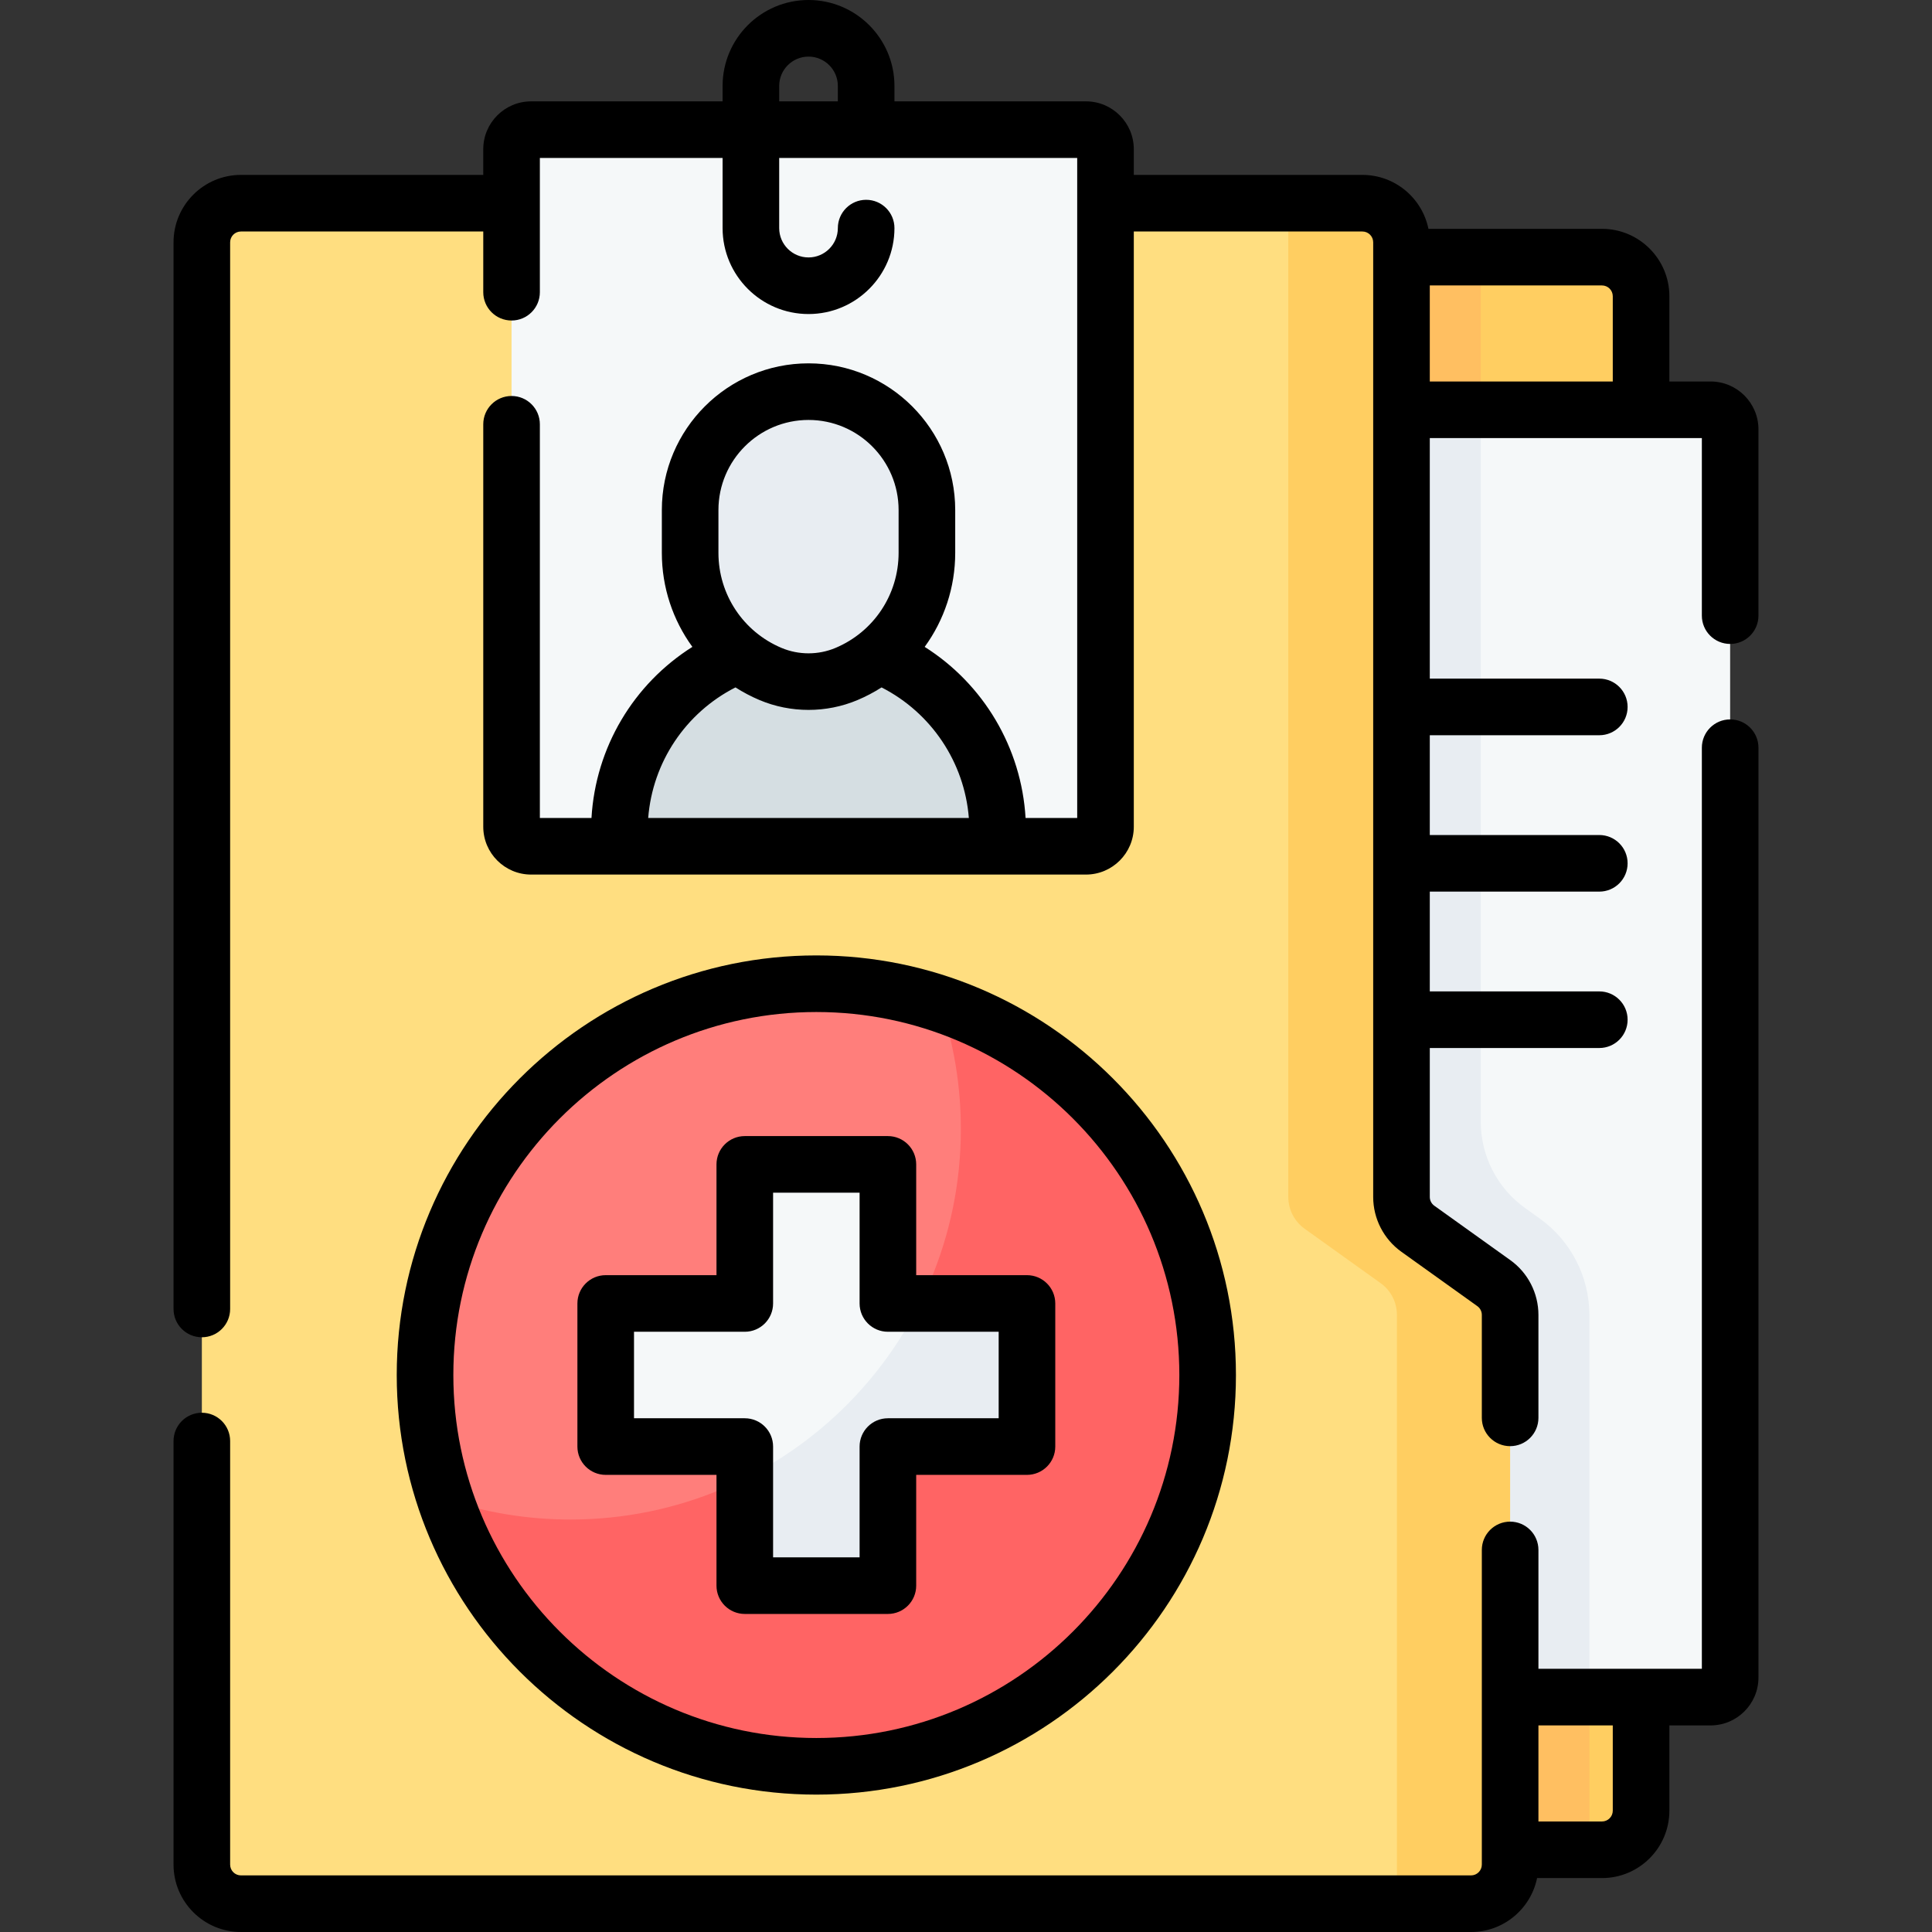<svg id="Capa_1" enable-background="new 0 0 512 512" height="512" viewBox="0 0 512 512" width="512" xmlns="http://www.w3.org/2000/svg"><rect x="0" y="0" width="512" height="512" fill="#333333" stroke="none"/><g><g><path d="m424.542 490.211h-3.342l-12.874-2.76-309.77 2.76c-5.722 0-10.36-4.638-10.36-10.36v-401.348c0-5.722 4.638-10.36 10.36-10.36l282.099 3.967 11.764-3.967h32.122c5.722 0 10.36 4.638 10.36 10.36v401.347c.001 5.722-4.637 10.361-10.359 10.361z" fill="#ffce61"/><path d="m421.2 348.46v141.75h-322.64c-5.73 0-10.36-4.64-10.36-10.36v-401.35c0-5.72 4.63-10.36 10.36-10.36h293.86v243.6l15.67 11.22c8.21 5.88 13.11 15.41 13.11 25.5z" fill="#ffbf61"/><path d="m453.326 449.753h-32.126l-13.438-3.808-193.764 3.808v-341.152l159.122 3.604 19.3-3.604h60.906c2.861 0 5.18 2.319 5.18 5.18v330.792c0 2.861-2.319 5.18-5.18 5.18z" fill="#f5f8f9"/><path d="m421.2 348.46v101.29h-207.2v-341.15h178.42v188.681c0 9.075 4.377 17.593 11.756 22.876l3.914 2.802c8.21 5.881 13.11 15.411 13.11 25.501z" fill="#e8edf2"/><path d="m357.025 57.783-15.615-3.929h-277.556c-5.722 0-10.36 4.638-10.36 10.36v429.926c0 5.722 4.638 10.36 10.36 10.36h306.346l12.018-4.301c5.722 0 10.36-4.638 10.36-10.36l2.007-135.943c0-3.342-1.612-6.479-4.33-8.424l-23.434-14.444c-2.718-1.945-4.33-5.082-4.33-8.424l4.895-254.46c-.001-5.722-4.639-10.361-10.361-10.361z" fill="#ffde80"/><path d="m400.2 348.46v145.68c0 5.72-4.64 10.36-10.36 10.36h-19.64v-156.04c0-3.34-1.61-6.48-4.33-8.42l-20.13-14.41c-2.71-1.94-4.33-5.08-4.33-8.42v-263.36h19.64c5.73 0 10.36 4.64 10.36 10.36v253c0 3.34 1.62 6.48 4.33 8.42l20.13 14.41c2.72 1.94 4.33 5.08 4.33 8.42z" fill="#ffce61"/><g><path d="m112.879 364.393c0 11.514 1.877 22.591 5.348 32.936 17.745 36.239 51.879 64.984 97.503 64.984 57.139 0 98.72-40.781 98.72-97.92 0-45.624-28.882-76.891-65.175-98.112-10.345-3.472-21.423-5.346-32.938-5.346-57.138-.001-103.458 46.319-103.458 103.458z" fill="#ff7e7b"/><path d="m319.799 364.391c0 57.141-46.32 103.461-103.461 103.461-45.627 0-84.355-29.532-98.11-70.523 10.349 3.483 21.435 5.361 32.949 5.361 57.141 0 103.461-46.319 103.461-103.461 0-11.514-1.879-22.6-5.361-32.949 40.99 13.756 70.522 52.484 70.522 98.111z" fill="#ff6464"/><path d="m162.844 345.475h32.378c1.214 0 2.197-.984 2.197-2.197v-32.378c0-1.214.984-2.197 2.197-2.197h33.442c1.214 0 2.197.984 2.197 2.197v32.378c0 1.214.984 2.197 2.197 2.197h6.296l24.17 1.647c1.214 0 2.197.984 2.197 2.197l.698 30.271c0 1.214-.984 2.197-2.197 2.197l-32.795-.109c-1.214 0-2.197.984-2.197 2.197l1.099 31.06c0 1.214-.984 2.197-2.197 2.197l-30.992 1.337c-1.214 0-2.197-.984-2.197-2.197l-1.918-24.47v-6.294c0-1.214-.984-2.197-2.197-2.197h-32.378c-1.214 0-2.197-.984-2.197-2.197v-33.443c0-1.213.984-2.196 2.197-2.196z" fill="#f5f8f9"/><path d="m272.029 347.669v33.443c0 1.219-.989 2.197-2.197 2.197h-32.377c-1.208 0-2.197.989-2.197 2.197v32.377c0 1.219-.989 2.197-2.197 2.197h-33.443c-1.209 0-2.197-.978-2.197-2.197v-26.082c20.007-10.009 36.322-26.324 46.33-46.331h26.082c1.207.002 2.196.991 2.196 2.199z" fill="#e8edf2"/></g><path d="m287.786 224.275h-23.396l-48.659-12.4-51.591 12.4h-23.392c-2.861 0-5.18-2.319-5.18-5.18v-179.555c0-2.861 2.319-5.18 5.18-5.18h81.292l7.557-2.696 7.443 2.696h50.746c2.861 0 5.18 2.319 5.18 5.18v179.555c0 2.861-2.319 5.18-5.18 5.18z" fill="#f5f8f9"/><path d="m264.39 220.16v4.11h-100.25v-4.11c0-13.84 5.61-26.38 14.68-35.45s21.6-14.68 35.45-14.68c27.68 0 50.12 22.44 50.12 50.13z" fill="#d5dee2"/><path d="m224.321 178.619c-6.429 2.706-13.678 2.706-20.108 0-12.918-5.437-21.319-18.088-21.319-32.104v-11.351c0-17.327 14.046-31.373 31.373-31.373 17.327 0 31.373 14.046 31.373 31.373v11.351c0 14.016-8.401 26.667-21.319 32.104z" fill="#e8edf2"/></g><g><path d="m458.51 190.65c-4.142 0-7.5 3.357-7.5 7.5v244.1h-43.31v-31.5c0-4.143-3.358-7.5-7.5-7.5s-7.5 3.357-7.5 7.5v83.39c0 1.577-1.283 2.86-2.86 2.86h-325.99c-1.577 0-2.86-1.283-2.86-2.86v-112.25c0-4.143-3.358-7.5-7.5-7.5s-7.5 3.357-7.5 7.5v112.25c0 9.849 8.012 17.86 17.86 17.86h325.99c8.625 0 15.841-6.146 17.5-14.289h17.202c9.848 0 17.86-8.012 17.86-17.86v-22.601h10.928c6.992 0 12.68-5.688 12.68-12.68v-246.42c0-4.142-3.358-7.5-7.5-7.5zm-31.108 289.201c0 1.577-1.283 2.86-2.86 2.86h-16.842v-25.461h19.702z"/><path d="m453.33 101.1h-10.928v-22.596c0-9.849-8.012-17.86-17.86-17.86h-45.991c-1.657-8.145-8.874-14.294-17.501-14.294h-60.58v-6.81c0-6.991-5.688-12.68-12.68-12.68h-50.75v-4.088c0-12.556-10.216-22.772-22.773-22.772s-22.773 10.216-22.773 22.772v4.088h-50.744c-6.992 0-12.68 5.688-12.68 12.68v6.81h-64.22c-9.848 0-17.86 8.012-17.86 17.86v282.68c0 4.143 3.358 7.5 7.5 7.5s7.5-3.357 7.5-7.5v-282.68c0-1.577 1.283-2.86 2.86-2.86h64.22v16.09c0 4.143 3.358 7.5 7.5 7.5s7.5-3.357 7.5-7.5v-35.58h48.424v18.592c0 12.557 10.216 22.772 22.773 22.772s22.772-10.216 22.772-22.772c0-4.143-3.358-7.5-7.5-7.5s-7.5 3.357-7.5 7.5c0 4.286-3.487 7.772-7.772 7.772-4.286 0-7.773-3.486-7.773-7.772v-18.592h78.976v174.91h-13.684c-1.094-18.624-11.138-35.479-26.737-45.34 5.155-7.082 8.092-15.743 8.092-24.915v-11.351c0-21.435-17.438-38.873-38.873-38.873s-38.873 17.438-38.873 38.873v11.351c0 9.172 2.937 17.834 8.092 24.916-15.617 9.85-25.651 26.654-26.739 45.339h-13.678v-104.33c0-4.143-3.358-7.5-7.5-7.5s-7.5 3.357-7.5 7.5v106.65c0 6.991 5.688 12.68 12.68 12.68h147.04c6.992 0 12.68-5.688 12.68-12.68v-157.74h60.58c1.577 0 2.86 1.283 2.86 2.86v253c0 5.746 2.791 11.174 7.464 14.519l20.14 14.417c.743.529 1.186 1.395 1.186 2.314v27.29c0 4.143 3.358 7.5 7.5 7.5s7.5-3.357 7.5-7.5v-27.29c0-5.756-2.794-11.187-7.464-14.519l-20.131-14.411c-.748-.535-1.194-1.402-1.194-2.32v-39.475h44.923c4.142 0 7.5-3.357 7.5-7.5s-3.358-7.5-7.5-7.5h-44.924v-26.445h44.923c4.142 0 7.5-3.357 7.5-7.5s-3.358-7.5-7.5-7.5h-44.923v-26.444h44.923c4.142 0 7.5-3.357 7.5-7.5s-3.358-7.5-7.5-7.5h-44.923v-63.746h72.1v47.051c0 4.143 3.358 7.5 7.5 7.5s7.5-3.357 7.5-7.5v-49.37c0-6.993-5.688-12.681-12.68-12.681zm-246.836-78.328c0-4.286 3.487-7.772 7.773-7.772s7.772 3.486 7.772 7.772v4.088h-15.545zm-16.1 112.392c0-13.164 10.709-23.873 23.873-23.873s23.873 10.709 23.873 23.873v11.351c0 11.026-6.566 20.914-16.729 25.191-4.54 1.911-9.748 1.911-14.289.001-10.162-4.278-16.729-14.166-16.729-25.192v-11.351zm4.512 47.004c2.011 1.284 4.145 2.416 6.398 3.364 4.119 1.733 8.541 2.6 12.963 2.6s8.844-.866 12.963-2.6c2.25-.947 4.382-2.078 6.392-3.36 13.209 6.737 21.963 19.863 23.134 34.597h-84.981c1.167-14.779 9.905-27.864 23.131-34.601zm184.004-106.524h45.632c1.577 0 2.86 1.283 2.86 2.86v22.596h-48.492z"/><path d="m327.537 364.394c0-61.314-49.883-111.198-111.198-111.198s-111.198 49.884-111.198 111.198 49.883 111.197 111.198 111.197 111.198-49.883 111.198-111.197zm-207.396 0c0-53.044 43.154-96.198 96.198-96.198 53.043 0 96.198 43.154 96.198 96.198 0 53.043-43.154 96.197-96.198 96.197s-96.198-43.154-96.198-96.197z"/><path d="m242.802 420.213v-29.357h29.357c4.142 0 7.5-3.357 7.5-7.5v-37.925c0-4.143-3.358-7.5-7.5-7.5h-29.357v-29.357c0-4.143-3.358-7.5-7.5-7.5h-37.925c-4.142 0-7.5 3.357-7.5 7.5v29.357h-29.358c-4.142 0-7.5 3.357-7.5 7.5v37.925c0 4.143 3.358 7.5 7.5 7.5h29.358v29.357c0 4.143 3.358 7.5 7.5 7.5h37.925c4.142 0 7.5-3.358 7.5-7.5zm-15-36.858v29.357h-22.925v-29.357c0-4.143-3.358-7.5-7.5-7.5h-29.358v-22.925h29.358c4.142 0 7.5-3.357 7.5-7.5v-29.357h22.925v29.357c0 4.143 3.358 7.5 7.5 7.5h29.357v22.925h-29.357c-4.142 0-7.5 3.358-7.5 7.5z"/></g></g></svg>